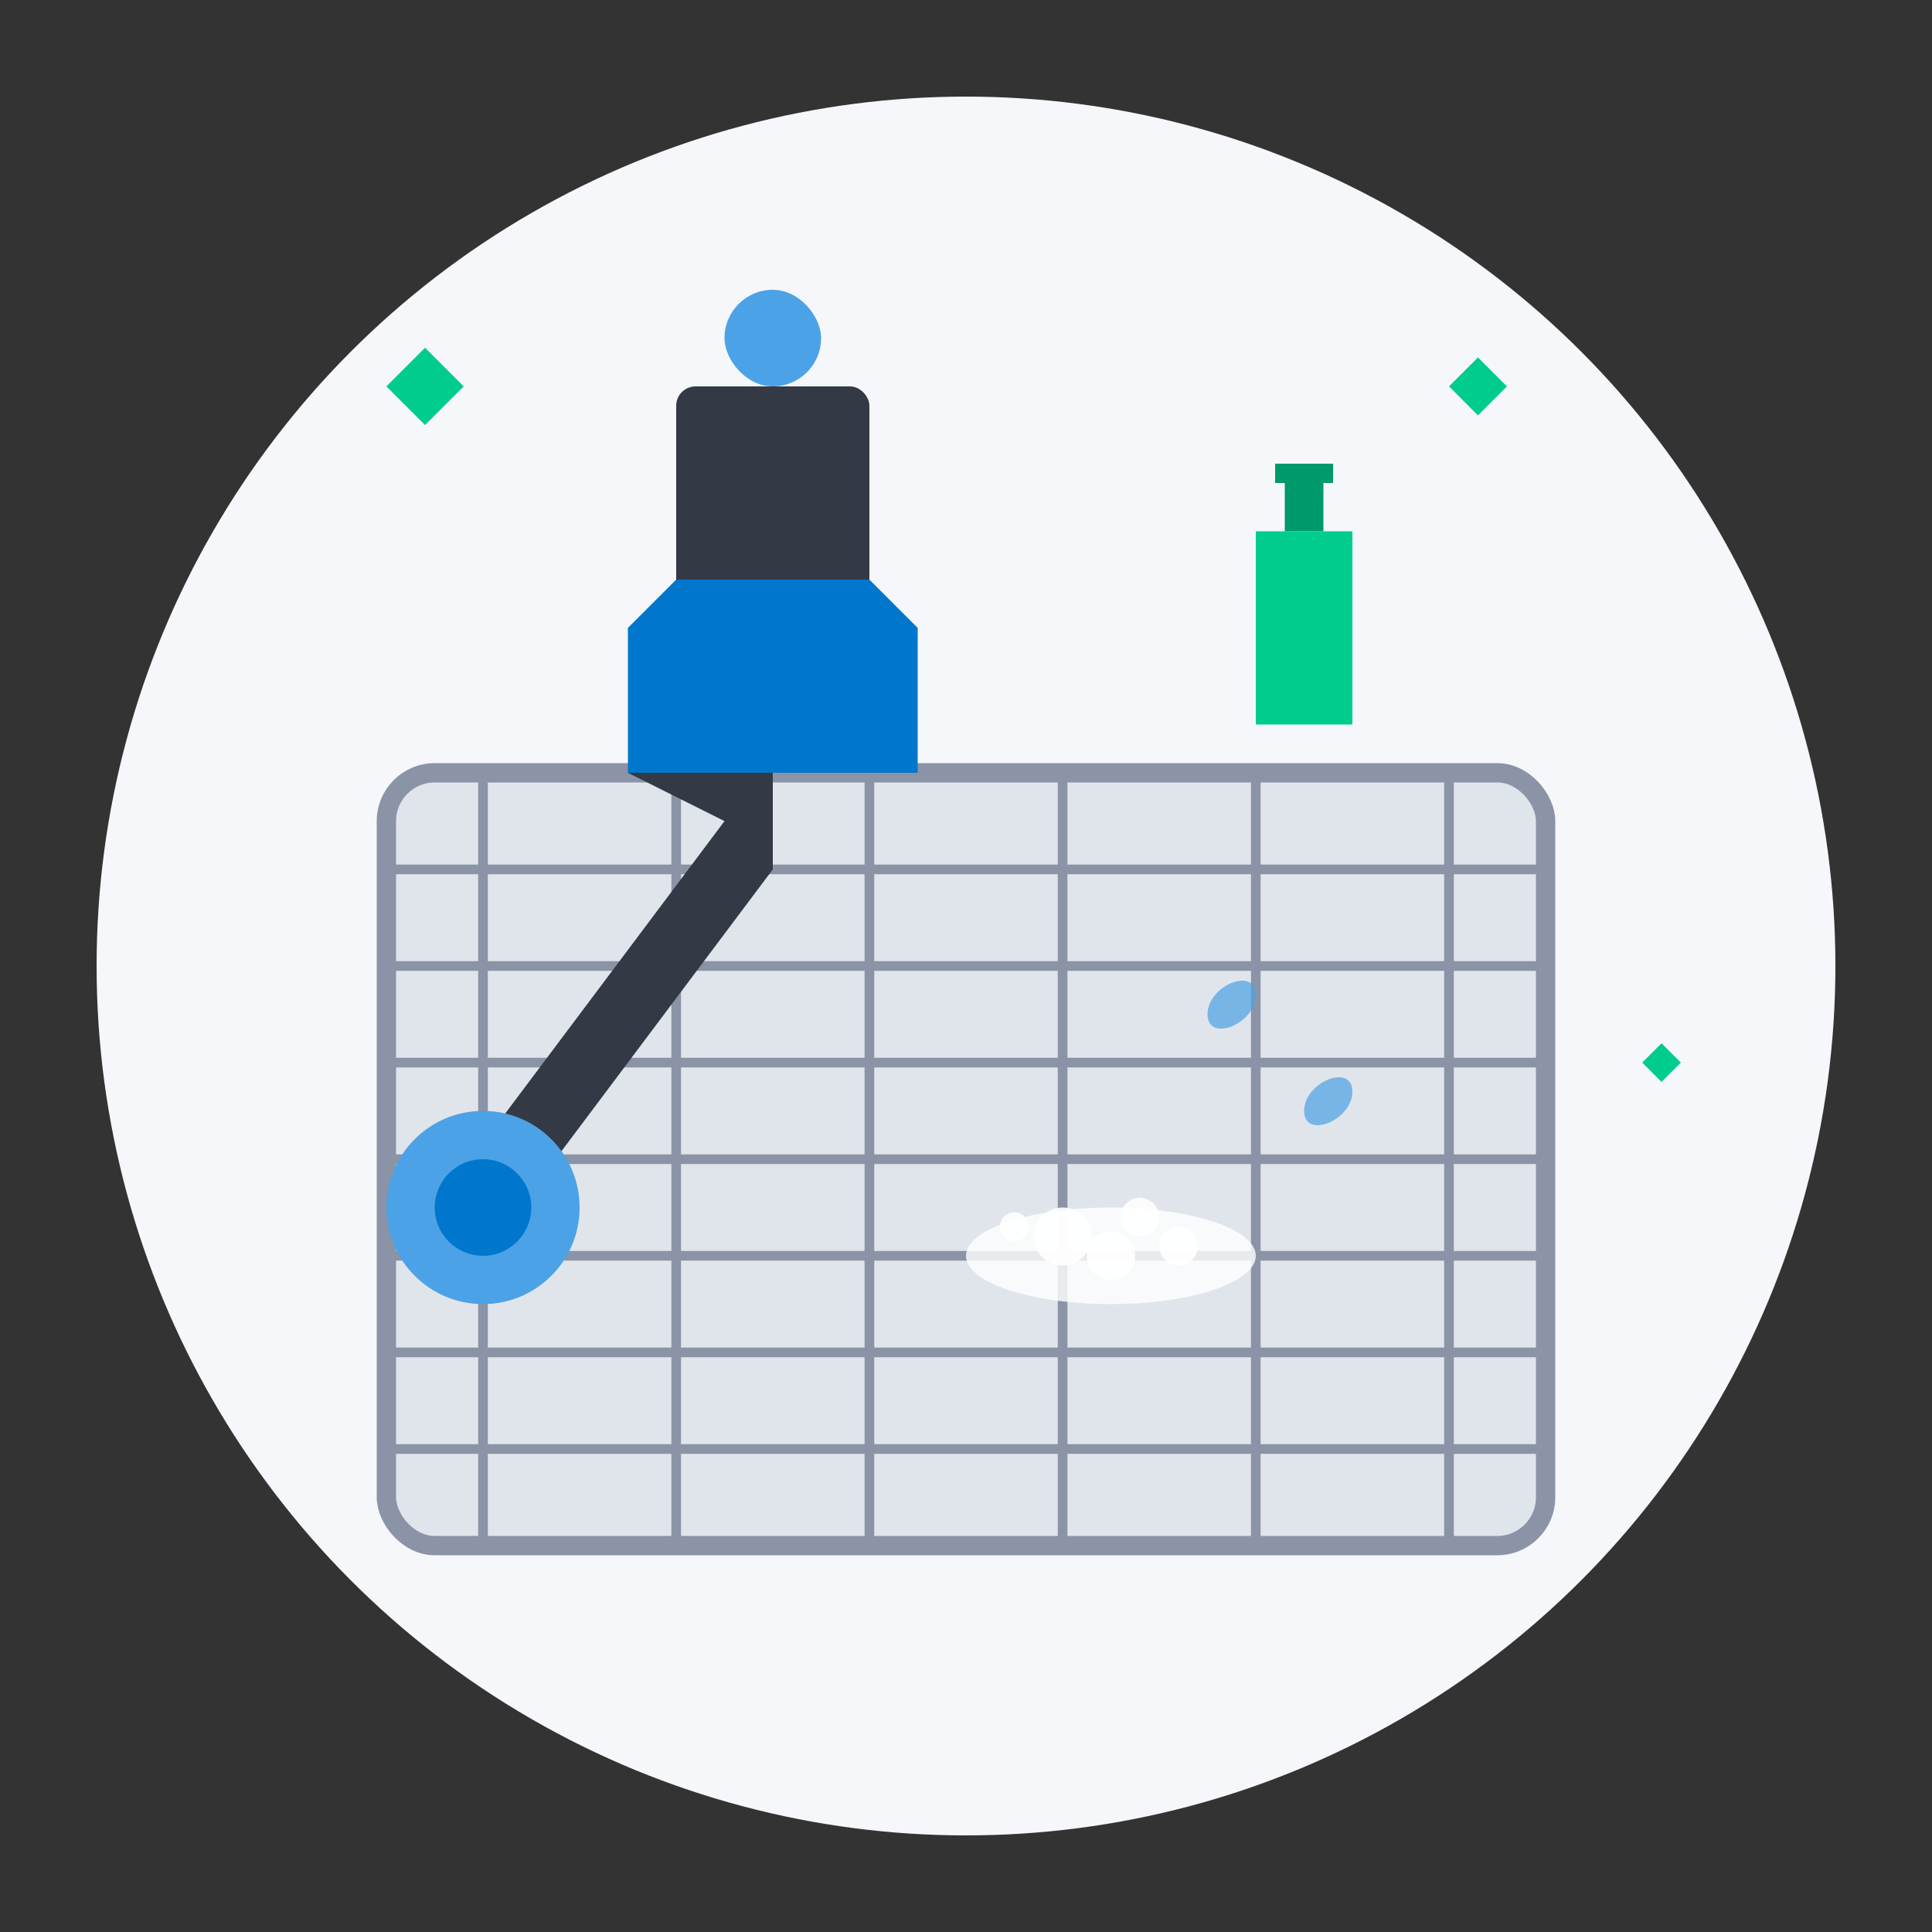 <svg xmlns="http://www.w3.org/2000/svg" viewBox="0 0 200 200" width="200" height="200">
  <rect x="0" y="0" width="200" height="200" fill="#333333" stroke="none"/>
  <!-- Background circle -->
  <circle cx="100" cy="100" r="90" fill="#f5f7fa" />
  
  <!-- Carpet outline -->
  <rect x="40" y="80" width="120" height="80" rx="5" fill="#e0e5ec" stroke="#8a94a6" stroke-width="2" />
  
  <!-- Carpet pattern -->
  <line x1="40" y1="90" x2="160" y2="90" stroke="#8a94a6" stroke-width="1" />
  <line x1="40" y1="100" x2="160" y2="100" stroke="#8a94a6" stroke-width="1" />
  <line x1="40" y1="110" x2="160" y2="110" stroke="#8a94a6" stroke-width="1" />
  <line x1="40" y1="120" x2="160" y2="120" stroke="#8a94a6" stroke-width="1" />
  <line x1="40" y1="130" x2="160" y2="130" stroke="#8a94a6" stroke-width="1" />
  <line x1="40" y1="140" x2="160" y2="140" stroke="#8a94a6" stroke-width="1" />
  <line x1="40" y1="150" x2="160" y2="150" stroke="#8a94a6" stroke-width="1" />
  
  <line x1="50" y1="80" x2="50" y2="160" stroke="#8a94a6" stroke-width="1" />
  <line x1="70" y1="80" x2="70" y2="160" stroke="#8a94a6" stroke-width="1" />
  <line x1="90" y1="80" x2="90" y2="160" stroke="#8a94a6" stroke-width="1" />
  <line x1="110" y1="80" x2="110" y2="160" stroke="#8a94a6" stroke-width="1" />
  <line x1="130" y1="80" x2="130" y2="160" stroke="#8a94a6" stroke-width="1" />
  <line x1="150" y1="80" x2="150" y2="160" stroke="#8a94a6" stroke-width="1" />
  
  <!-- Vacuum cleaner -->
  <rect x="70" y="40" width="20" height="40" rx="2" fill="#333a45" />
  <path d="M70 60L65 65L65 80L95 80L95 65L90 60Z" fill="#0077cc" />
  <rect x="75" y="30" width="10" height="10" rx="5" fill="#4ca2e6" />
  <path d="M80 80L80 90L50 130L45 125L75 85L65 80L80 80Z" fill="#333a45" />
  <circle cx="50" cy="125" r="10" fill="#4ca2e6" />
  <circle cx="50" cy="125" r="5" fill="#0077cc" />
  
  <!-- Cleaning suds/foam -->
  <ellipse cx="115" cy="130" rx="15" ry="5" fill="#ffffff" opacity="0.8" />
  <circle cx="110" cy="128" r="3" fill="#ffffff" opacity="0.9" />
  <circle cx="118" cy="126" r="2" fill="#ffffff" opacity="0.9" />
  <circle cx="115" cy="130" r="2.5" fill="#ffffff" opacity="0.9" />
  <circle cx="122" cy="129" r="2" fill="#ffffff" opacity="0.9" />
  <circle cx="105" cy="127" r="1.5" fill="#ffffff" opacity="0.9" />
  
  <!-- Cleaning solution bottle -->
  <path d="M130 55L140 55L140 75L130 75Z" fill="#00cc8e" />
  <path d="M133 55L133 50L137 50L137 55Z" fill="#00996b" />
  <path d="M132 50L138 50L138 48L132 48Z" fill="#00996b" />
  
  <!-- Water drops -->
  <path d="M125 105C125 102 130 100 130 103C130 106 125 108 125 105Z" fill="#4ca2e6" opacity="0.7" />
  <path d="M135 115C135 112 140 110 140 113C140 116 135 118 135 115Z" fill="#4ca2e6" opacity="0.7" />
  
  <!-- Sparkle elements -->
  <path d="M150 40l3 3 3-3-3-3-3 3z" fill="#00cc8e" />
  <path d="M40 40l4 4 4-4-4-4-4 4z" fill="#00cc8e" />
  <path d="M170 110l2 2 2-2-2-2-2 2z" fill="#00cc8e" />
</svg>
